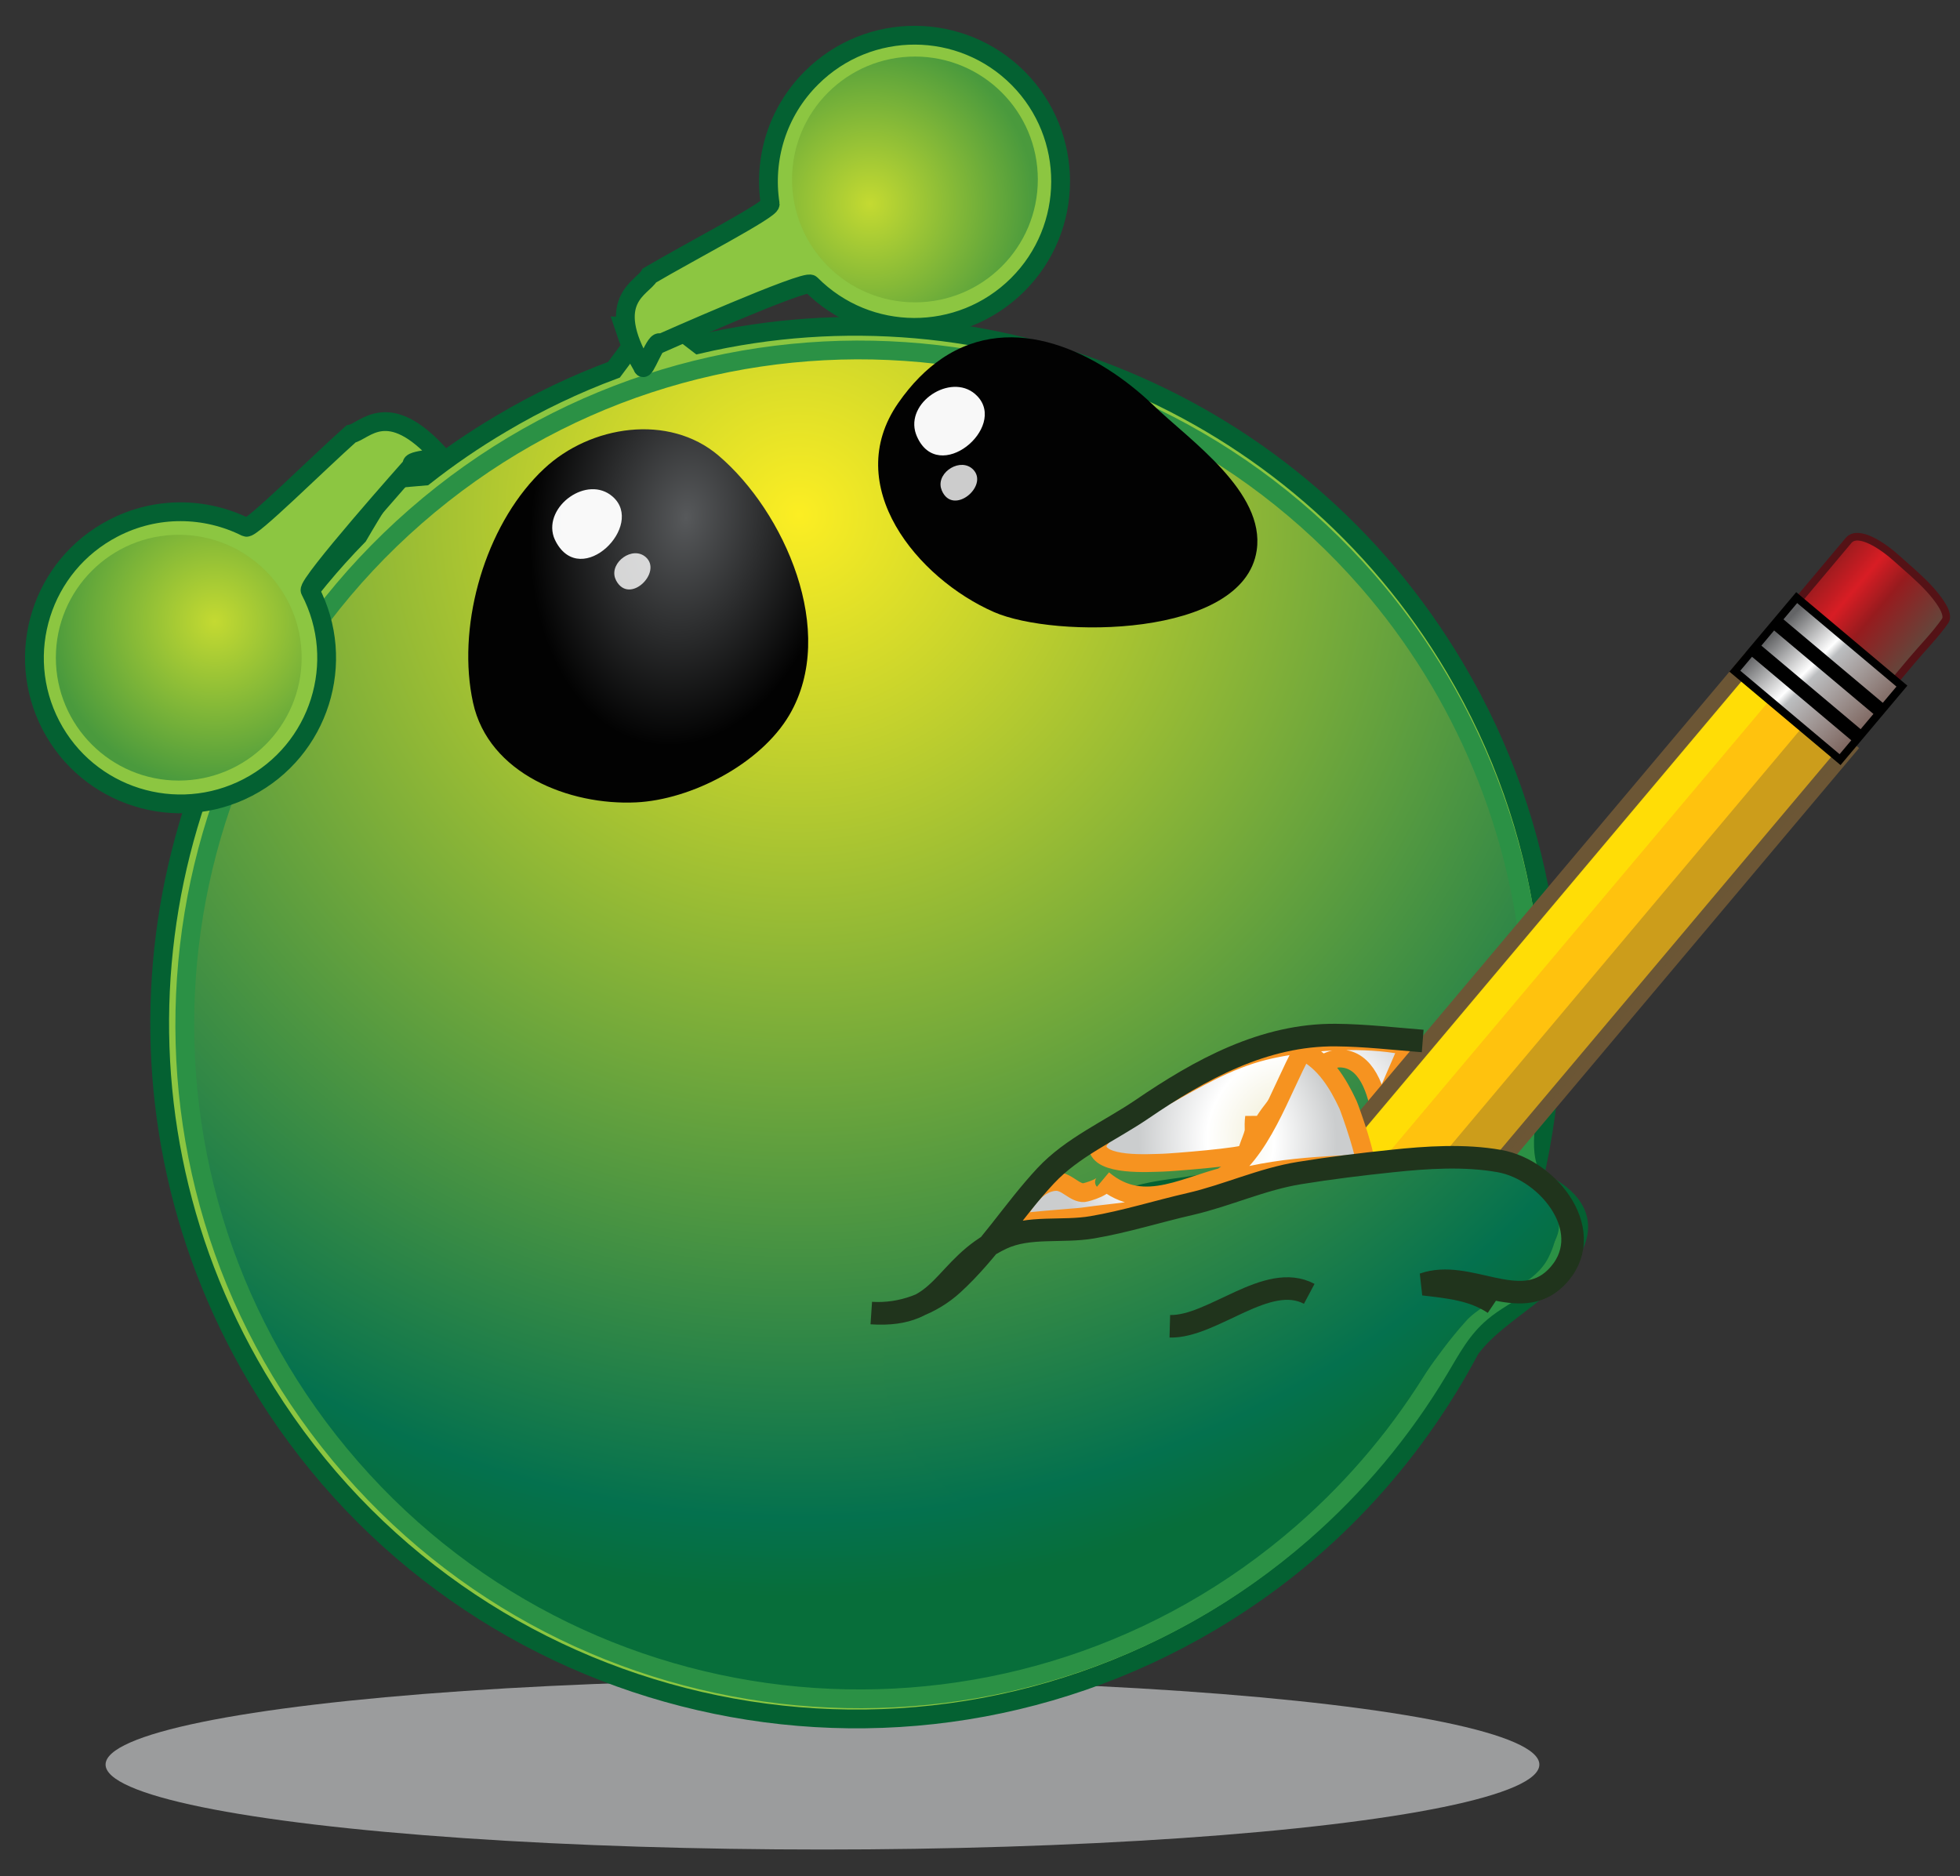 <?xml version="1.0" encoding="utf-8"?>
<!-- Generator: Adobe Illustrator 12.0.0, SVG Export Plug-In . SVG Version: 6.00 Build 51448)  -->
<!DOCTYPE svg PUBLIC "-//W3C//DTD SVG 1.1//EN" "http://www.w3.org/Graphics/SVG/1.1/DTD/svg11.dtd" >
<svg  version="1.1" id="Layer_1" xmlns="http://www.w3.org/2000/svg" xmlns:xlink="http://www.w3.org/1999/xlink" width="50.383" height="48.228"
	 viewBox="0 0 50.383 48.228" overflow="visible" enable-background="new 0 0 50.383 48.228" xml:space="preserve">
<rect x="0" y="0" width="50.383" height="48.228" fill="#333333" stroke="none"/>
<g>
	<ellipse opacity="0.75" fill="#BDBEC0" enable-background="new    " cx="21.142" cy="45.362" rx="18.428" ry="2.184"/>
	<path fill="#8CC641" stroke="#046132" stroke-width="0.483" d="M39.429,30.308c0.998-4.324,0.414-9.02-2.027-13.14
		C33.325,10.284,25.354,7.13,17.956,8.851L17.565,8.55c0-0.006-0.002-0.019,0-0.026c-0.477,0.013-1.047-0.136-1.531-0.142
		c0.076,0.23,0.145,0.418,0.193,0.526l-0.445,0.597c-0.988,0.367-1.959,0.829-2.898,1.387c-0.695,0.41-1.352,0.861-1.971,1.348
		l-0.723,0.062c-0.078-0.091-0.982,1.471-0.982,1.471c-5.533,5.647-6.824,14.511-2.602,21.638
		c5.037,8.504,16.014,11.314,24.52,6.277c2.934-1.738,5.172-4.193,6.662-7c0.008-0.012,0.016-0.023,0.025-0.035
		c0.74-0.986,2.199-1.512,2.682-2.703C40.804,31.183,40.241,30.659,39.429,30.308z"/>
	
		<radialGradient id="XMLID_12_" cx="-76.617" cy="14.712" r="27.847" gradientTransform="matrix(0.753 -0.657 -0.657 -0.753 87.89 -26.031)" gradientUnits="userSpaceOnUse">
		<stop  offset="0" style="stop-color:#FCEE23"/>
		<stop  offset="0.927" style="stop-color:#04714E"/>
		<stop  offset="1" style="stop-color:#076E3A"/>
	</radialGradient>
	<path fill="url(#XMLID_12_)" stroke="#2B9145" stroke-width="0.483" d="M10.688,13.271c7.215-6.296,18.168-5.55,24.465,1.664
		c2.484,2.849,3.988,6.476,4.236,10.247c0.059,0.9,0.047,1.805-0.033,2.703c-0.068,0.789-0.391,1.803,0.107,2.51
		c0.396,0.564,1.15,0.711,0.727,1.609c-0.387,0.824-1.457,1.176-2.109,1.729c-0.508,0.432-0.756,0.912-1.094,1.477
		c-0.938,1.57-2.121,2.986-3.5,4.189c-7.215,6.295-18.168,5.549-24.463-1.666S3.474,19.566,10.688,13.271z"/>
	<path fill="none" stroke="#046132" stroke-width="0.483" d="M39.927,30.646c-1.271-1.229-4.219-0.934-5.834-0.75
		c-1.117,0.127-2.229,0.357-3.348,0.561c-0.572,0.105-1.813,0.17-2.158,0.621"/>
	<g>
		
			<radialGradient id="XMLID_13_" cx="98.091" cy="-344.54" r="3.974" gradientTransform="matrix(0.99 0.138 0.205 -1.469 -8.842 -506.36)" gradientUnits="userSpaceOnUse">
			<stop  offset="0" style="stop-color:#57595B"/>
			<stop  offset="1" style="stop-color:#020202"/>
		</radialGradient>
		<path fill="url(#XMLID_13_)" d="M13.728,12.31c-1.326,1.442-1.982,3.863-1.568,5.754c0.4,1.828,2.475,2.645,4.191,2.563
			c1.42-0.068,3.203-0.991,3.941-2.249c1.252-2.137-0.133-5.228-1.82-6.665c-1.281-1.092-3.297-0.779-4.484,0.335
			C13.897,12.131,13.812,12.218,13.728,12.31z"/>
		<path opacity="0.97" fill="#FFFFFF" d="M14.233,13.798c0.016,0.043,0.033,0.086,0.057,0.129c0.656,1.225,2.305-0.42,1.459-1.16
			C15.097,12.196,13.976,13.013,14.233,13.798z"/>
		<path opacity="0.8" fill="#FFFFFF" d="M15.81,14.857c0.008,0.023,0.018,0.046,0.029,0.068c0.342,0.637,1.199-0.219,0.76-0.604
			C16.261,14.025,15.677,14.451,15.81,14.857z"/>
		<g>
			
				<radialGradient id="XMLID_14_" cx="105.07" cy="-337.645" r="4.038" gradientTransform="matrix(0.975 0.222 0.33 -1.446 26.277 -498.25)" gradientUnits="userSpaceOnUse">
				<stop  offset="0" style="stop-color:#57595B"/>
				<stop  offset="1" style="stop-color:#020202"/>
			</radialGradient>
			<path fill="url(#XMLID_14_)" d="M24.212,9.216c-0.398,0.27-0.777,0.646-1.123,1.145c-1.477,2.127,0.49,4.508,2.461,5.373
				c1.555,0.682,6.418,0.67,6.754-1.584c0.225-1.504-1.721-2.832-2.648-3.725C28.239,9.063,26.052,7.974,24.212,9.216z"/>
			<path opacity="0.97" fill="#FFFFFF" d="M23.522,11.079c0.012,0.045,0.025,0.089,0.045,0.134c0.551,1.276,2.334-0.224,1.553-1.032
				C24.521,9.558,23.333,10.275,23.522,11.079z"/>
			<path opacity="0.8" fill="#FFFFFF" d="M24.187,12.54c0.006,0.024,0.014,0.048,0.023,0.07c0.285,0.664,1.213-0.115,0.809-0.536
				C24.706,11.749,24.089,12.124,24.187,12.54z"/>
		</g>
	</g>
	<g>
		<g>
			
				<radialGradient id="XMLID_15_" cx="25.229" cy="51.387" r="3.961" gradientTransform="matrix(1 -0.021 -0.021 -1 9.083 81.2)" gradientUnits="userSpaceOnUse">
				<stop  offset="0.011" style="stop-color:#ECE8C7"/>
				<stop  offset="0.556" style="stop-color:#FFFFFF"/>
				<stop  offset="1" style="stop-color:#CBCDCE"/>
			</radialGradient>
			<path fill="url(#XMLID_15_)" stroke="#F69320" stroke-width="0.459" stroke-linecap="round" d="M32.491,27.024
				c1.484-0.371,4.676-0.561,5.506,0.982c0.732,1.357-0.391,2.408-1.391,3.25c-0.199,0.168-0.521,0.477-0.805,0.473
				c-0.543,0.002-0.344-0.236-0.291-0.682c0.102-0.848,0.248-3.797-1.051-3.836c-0.721-0.021-2.176,1.576-2.234,2.24
				c0.021-0.242-0.021-0.494,0.012-0.732c0.059,0.396-0.109,0.574-0.195,0.92c-0.023,0.094-1.943,0.246-2.148,0.25
				c-0.354,0.008-1.643,0.102-1.682-0.412c-0.031-0.4,1.438-1.125,1.697-1.268C30.749,27.745,31.548,27.261,32.491,27.024z"/>
			
				<radialGradient id="XMLID_16_" cx="27.811" cy="52.773" r="0.571" gradientTransform="matrix(1 -0.021 -0.021 -1 9.083 81.2)" gradientUnits="userSpaceOnUse">
				<stop  offset="0.011" style="stop-color:#ECE8C7"/>
				<stop  offset="0.556" style="stop-color:#FFFFFF"/>
				<stop  offset="1" style="stop-color:#CBCDCE"/>
			</radialGradient>
			
				<line fill="url(#XMLID_16_)" stroke="#F69320" stroke-width="0.459" stroke-linecap="round" x1="36.101" y1="27.106" x2="35.46" y2="28.589"/>
		</g>
	</g>
	<g>
		<g>
			
				<rect x="31.208" y="23.397" transform="matrix(0.644 -0.765 0.765 0.644 -4.841 39.81)" fill="#FFC20E" stroke="#6C5635" stroke-width="0.402" width="18.23" height="3.412"/>
			
				<rect x="32.08" y="25.22" transform="matrix(0.643 -0.765 0.765 0.643 -5.11 40.724)" opacity="0.34" fill="#6C5635" width="18.176" height="1.256"/>
			
				<rect x="30.497" y="23.736" transform="matrix(0.644 -0.765 0.765 0.644 -4.35 39)" opacity="0.56" fill="#FFF200" width="18.401" height="0.868"/>
		</g>
		
			<linearGradient id="XMLID_17_" gradientUnits="userSpaceOnUse" x1="-59.94" y1="111.647" x2="-59.94" y2="114.801" gradientTransform="matrix(0.643 -0.765 0.765 0.643 -0.136 -102.89)">
			<stop  offset="0" style="stop-color:#971B1E"/>
			<stop  offset="0.309" style="stop-color:#D81D24"/>
			<stop  offset="0.562" style="stop-color:#971B1E"/>
			<stop  offset="1" style="stop-color:#66443A"/>
		</linearGradient>
		<path fill="url(#XMLID_17_)" stroke="#541216" stroke-width="0.196" d="M49.921,15.56c0.094,0.156,0.146,0.309,0.08,0.402
			c-0.252,0.363-0.572,0.682-0.857,1.021c-0.332,0.395-0.664,0.789-0.996,1.186l-2.475-2.081c0.422-0.503,0.844-1.004,1.268-1.507
			c0.191-0.229,0.383-0.457,0.576-0.686c0.246-0.293,0.883,0.137,1.242,0.463c0.289,0.26,0.592,0.51,0.85,0.795
			C49.708,15.263,49.833,15.412,49.921,15.56z"/>
		
			<linearGradient id="XMLID_18_" gradientUnits="userSpaceOnUse" x1="44.443" y1="17.327" x2="47.348" y2="20.315" gradientTransform="matrix(1 -0.012 0.012 1 0.926 -0.543)">
			<stop  offset="0.011" style="stop-color:#636466"/>
			<stop  offset="0.315" style="stop-color:#FFFFFF"/>
			<stop  offset="0.371" style="stop-color:#BCBEC0"/>
			<stop  offset="1" style="stop-color:#66443A"/>
		</linearGradient>
		<polygon fill="url(#XMLID_18_)" stroke="#000000" stroke-width="0.199" points="48.89,17.638 47.3,19.528 44.595,17.254 
			46.185,15.363 		"/>
		<line fill="#9D9FA1" stroke="#000000" stroke-width="0.374" x1="45.081" y1="16.677" x2="47.784" y2="18.951"/>
		<line fill="#9D9FA1" stroke="#000000" stroke-width="0.374" x1="45.649" y1="16.001" x2="48.354" y2="18.274"/>
	</g>
	
		<radialGradient id="XMLID_19_" cx="41.256" cy="16.39" r="3.626" gradientTransform="matrix(0.995 0.104 -0.104 0.995 -8.613 8.741)" gradientUnits="userSpaceOnUse">
		<stop  offset="0.011" style="stop-color:#ECE8C7"/>
		<stop  offset="0.556" style="stop-color:#FFFFFF"/>
		<stop  offset="1" style="stop-color:#CBCDCE"/>
	</radialGradient>
	<path fill="url(#XMLID_19_)" stroke="#F69320" stroke-width="0.483" stroke-linecap="round" d="M31.358,30.296
		c1.059-0.607,1.563-2.275,2.125-3.287c0.568,0.273,0.912,0.84,1.168,1.389c0.045,0.098,0.551,1.516,0.406,1.521
		c-1.654,0.072-3.012,0.145-4.564,0.842c-0.824,0.371-1.775,0.395-2.672,0.525c-0.156,0.023-1.748,0.125-1.779,0.197
		c0.191-0.439,0.541-1.074,1.084-1.111c0.289-0.02,0.494,0.309,0.742,0.287c0.051-0.004,0.678-0.176,0.486-0.336
		c1.086,0.914,2.17,0.094,3.436-0.148"/>
	<radialGradient id="XMLID_20_" cx="20.806" cy="13.261" r="27.687" gradientUnits="userSpaceOnUse">
		<stop  offset="0" style="stop-color:#FCEE23"/>
		<stop  offset="0.927" style="stop-color:#04714E"/>
		<stop  offset="1" style="stop-color:#076E3A"/>
	</radialGradient>
	<path fill="url(#XMLID_20_)" d="M38.003,33.685c0.613-0.441,1.467-0.691,1.801-1.357c1.133-2.268-2.496-2.789-3.836-2.645
		c-2.266,0.244-4.439,0.74-6.576,1.527c-0.91,0.334-1.684,0.156-2.557,0.432c-0.809,0.254-1.389,1.006-2.148,1.371
		c-1.164,0.563-2.133,0.758-1.965,2.344c0.129,1.229,0.789,2.148,1.691,2.994c1.838,1.721,4.471,1.453,6.75,0.916
		c1.166-0.275,2.281-0.826,3.266-1.504c0.422-0.289,0.922-0.615,1.225-1.033c0.67-0.926,1.244-1.889,2.008-2.744
		C37.759,33.872,37.876,33.774,38.003,33.685z"/>
	<path fill="none" stroke="#20341C" stroke-width="0.58" d="M36.571,26.761c-0.721-0.057-1.496-0.146-2.227-0.152
		c-1.859-0.018-3.498,0.889-4.988,1.906c-0.822,0.559-1.797,0.98-2.48,1.715c-0.826,0.887-1.469,1.945-2.387,2.783
		c-0.543,0.496-1.309,0.795-2.092,0.742c1.906,0.129,1.807-1.188,3.352-1.918c0.701-0.33,1.557-0.154,2.33-0.287
		c0.854-0.145,1.678-0.408,2.52-0.6c0.939-0.217,1.848-0.641,2.809-0.795c0.783-0.127,1.58-0.225,2.365-0.307
		c0.902-0.096,1.873-0.16,2.771,0c1.301,0.23,2.57,1.891,1.449,3.002c-0.938,0.928-2.248-0.242-3.4,0.164
		c0.629,0.074,1.27,0.131,1.813,0.496"/>
	<path fill="none" stroke="#20341C" stroke-width="0.58" d="M30.071,34.095c1.1,0.029,2.502-1.41,3.584-0.834"/>
	<path fill="#8CC641" stroke="#046132" stroke-width="0.483" d="M6.327,13.555c-1.039-0.52-2.307-0.554-3.418,0.026
		c-1.84,0.956-2.557,3.223-1.6,5.064c0.957,1.838,3.225,2.553,5.064,1.597c1.842-0.957,2.557-3.225,1.598-5.063
		c-0.088-0.171,2.629-3.223,2.629-3.223c-0.131-0.15,0.885-0.164,0.707-0.254c-1.34-1.492-1.928-0.614-2.287-0.545
		C8.132,11.95,6.454,13.62,6.327,13.555z"/>
	
		<radialGradient id="XMLID_21_" cx="115.666" cy="147.278" r="4.255" gradientTransform="matrix(0.999 0.05 0.05 -0.999 -117.395 157.325)" gradientUnits="userSpaceOnUse">
		<stop  offset="0" style="stop-color:#FCEE23"/>
		<stop  offset="1" style="stop-color:#076E3A"/>
	</radialGradient>
	<circle opacity="0.5" fill="url(#XMLID_21_)" enable-background="new    " cx="4.595" cy="16.907" r="3.159"/>
	<path fill="#8CC641" stroke="#046132" stroke-width="0.483" d="M16.696,7.081c-0.176,0.321-1.191,0.615-0.178,2.345
		c0.033,0.198,0.354-0.767,0.457-0.597c0,0,3.734-1.659,3.869-1.523c1.461,1.473,3.838,1.48,5.311,0.019
		c1.471-1.462,1.479-3.839,0.02-5.311c-1.463-1.472-3.842-1.479-5.311-0.017c-0.891,0.883-1.244,2.1-1.066,3.248
		C19.821,5.387,17.722,6.477,16.696,7.081z"/>
	
		<radialGradient id="XMLID_22_" cx="110.524" cy="128.974" r="4.255" gradientTransform="matrix(-0.256 0.967 -0.967 -0.256 175.373 -68.62)" gradientUnits="userSpaceOnUse">
		<stop  offset="0" style="stop-color:#FCEE23"/>
		<stop  offset="1" style="stop-color:#076E3A"/>
	</radialGradient>
	<circle opacity="0.5" fill="url(#XMLID_22_)" enable-background="new    " cx="23.519" cy="4.613" r="3.159"/>
</g>
</svg>
